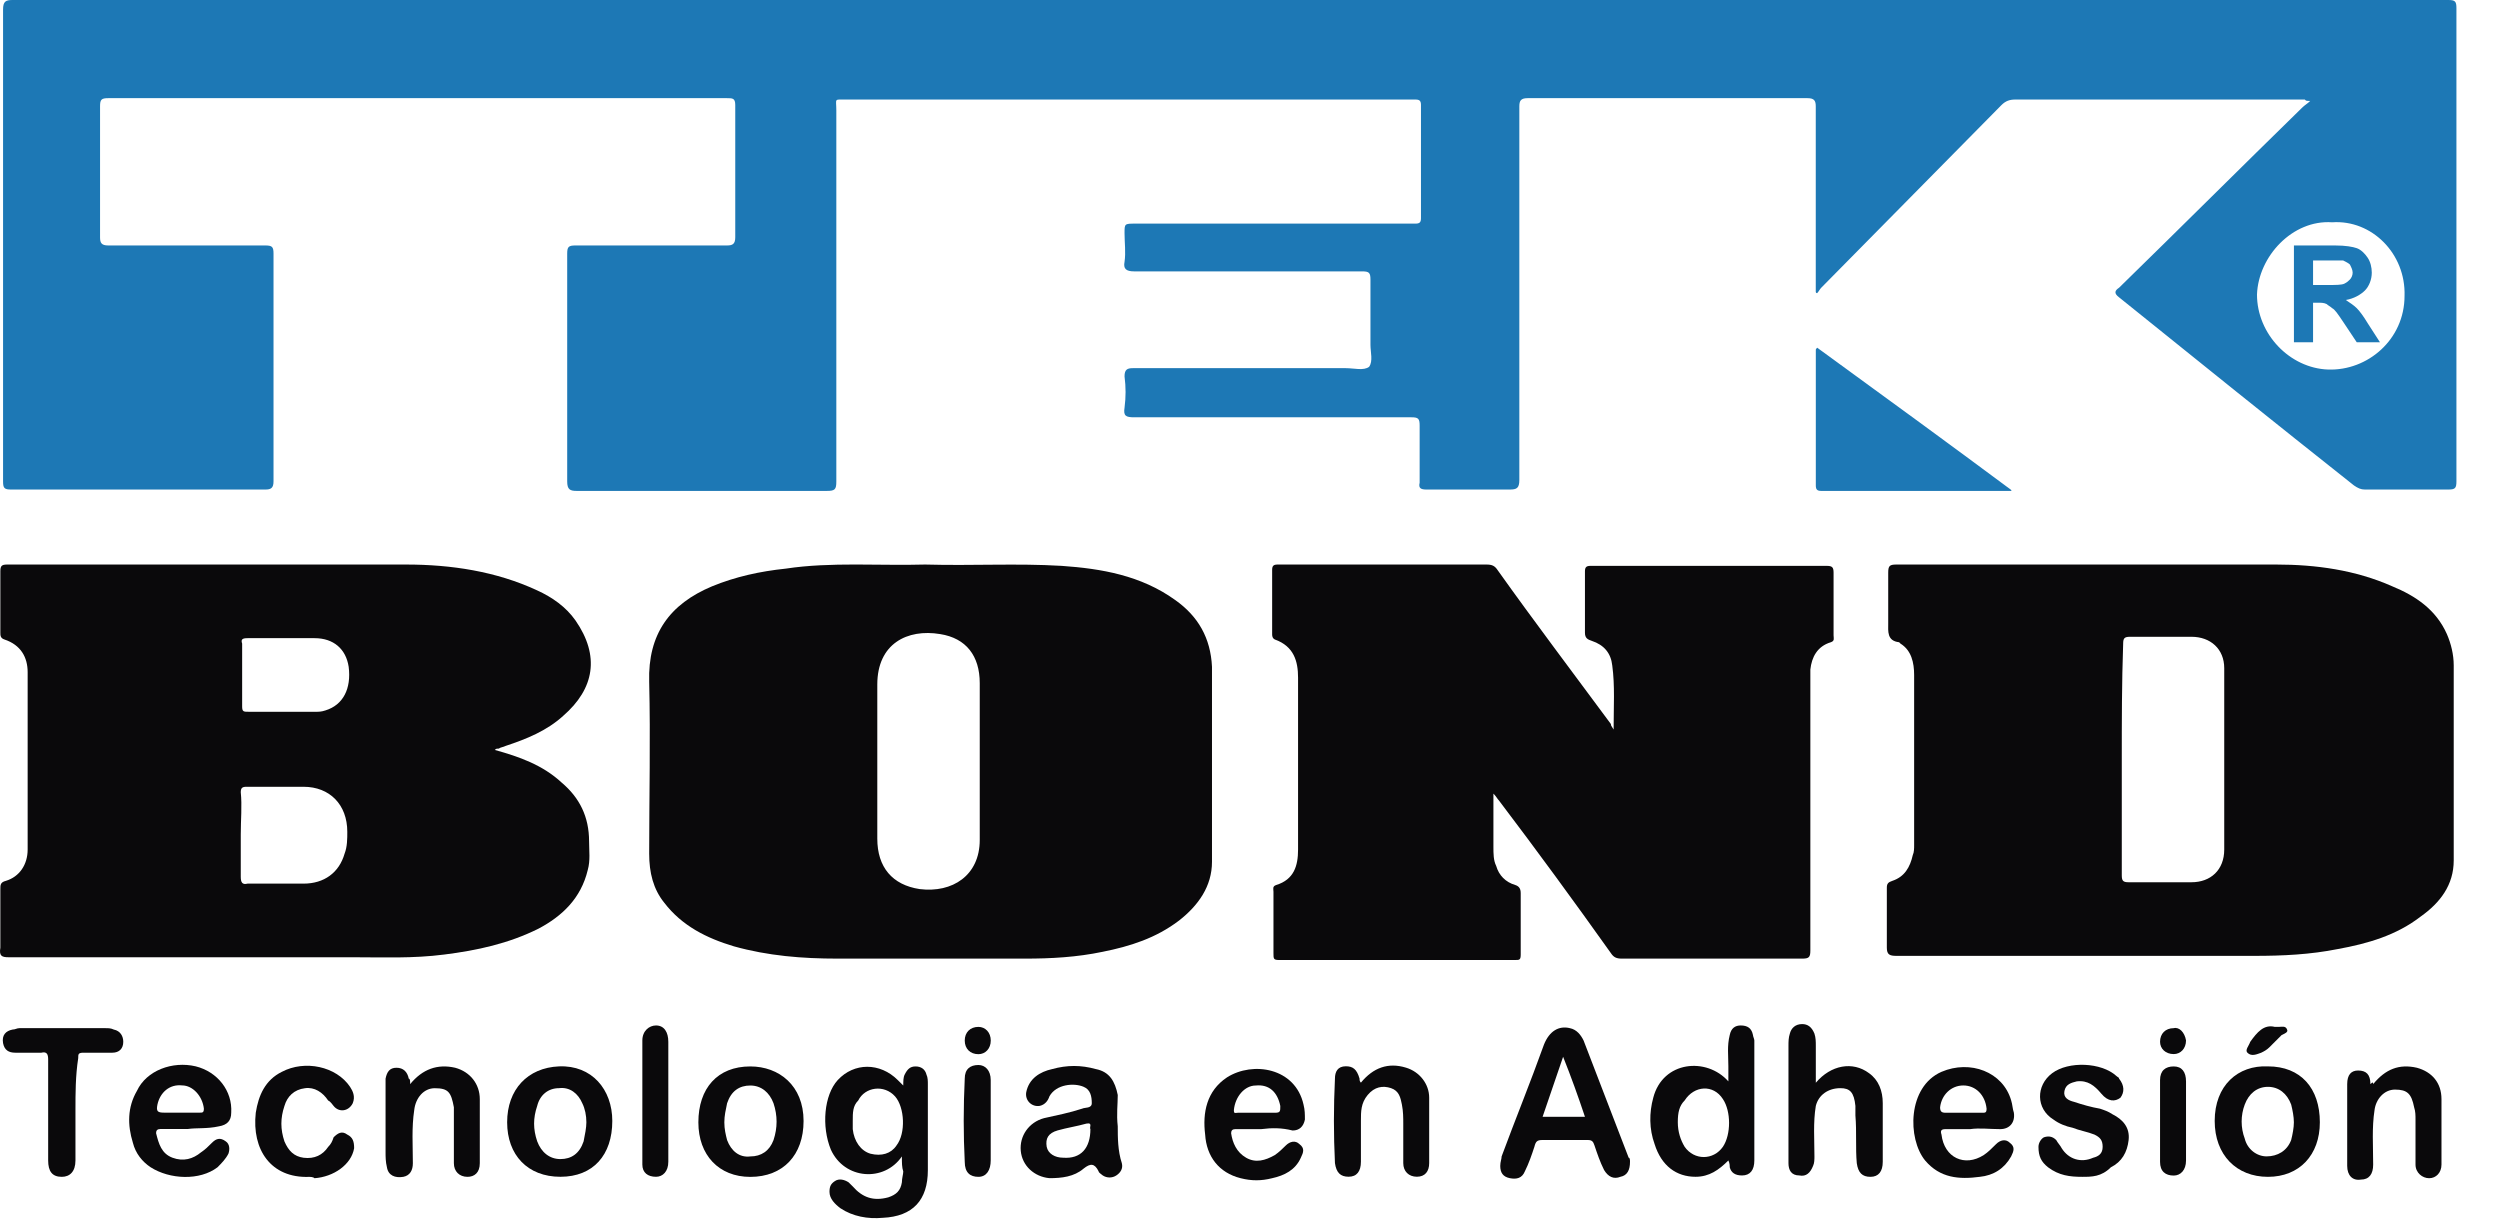 <svg width="49" height="24" viewBox="0 0 49 24" fill="none" xmlns="http://www.w3.org/2000/svg">
<path d="M45.174 1.951H45.014C43.193 1.951 41.346 1.951 39.498 1.951C39.391 1.951 39.311 1.978 39.23 2.058L35.696 5.64C35.669 5.666 35.643 5.72 35.616 5.746C35.616 5.746 35.589 5.746 35.589 5.72C35.589 5.666 35.589 5.613 35.589 5.559C35.589 4.41 35.589 3.234 35.589 2.085C35.589 1.978 35.562 1.924 35.428 1.924C33.608 1.924 31.787 1.924 29.94 1.924C29.806 1.924 29.779 1.978 29.779 2.085C29.779 4.517 29.779 6.976 29.779 9.408C29.779 9.569 29.726 9.595 29.592 9.595C29.056 9.595 28.494 9.595 27.958 9.595C27.851 9.595 27.798 9.569 27.825 9.462C27.825 9.087 27.825 8.713 27.825 8.339C27.825 8.205 27.798 8.179 27.664 8.179C25.843 8.179 24.049 8.179 22.229 8.179C22.068 8.179 22.015 8.152 22.041 7.992C22.068 7.778 22.068 7.591 22.041 7.377C22.041 7.243 22.095 7.216 22.202 7.216C23.594 7.216 24.986 7.216 26.379 7.216C26.539 7.216 26.727 7.27 26.834 7.19C26.914 7.083 26.861 6.896 26.861 6.762C26.861 6.334 26.861 5.907 26.861 5.479C26.861 5.346 26.834 5.319 26.7 5.319C25.201 5.319 23.728 5.319 22.229 5.319C22.068 5.319 22.015 5.265 22.041 5.132C22.068 4.945 22.041 4.758 22.041 4.57C22.041 4.383 22.041 4.383 22.256 4.383H27.476C27.557 4.383 27.664 4.383 27.744 4.383C27.825 4.383 27.851 4.357 27.851 4.276V2.058C27.851 1.978 27.825 1.951 27.744 1.951C27.717 1.951 27.691 1.951 27.664 1.951H16.579C16.338 1.951 16.392 1.924 16.392 2.165C16.392 4.597 16.392 7.029 16.392 9.435C16.392 9.595 16.365 9.622 16.204 9.622C14.571 9.622 12.938 9.622 11.305 9.622C11.171 9.622 11.117 9.595 11.117 9.435C11.117 7.938 11.117 6.468 11.117 4.971C11.117 4.838 11.144 4.811 11.278 4.811C12.269 4.811 13.259 4.811 14.25 4.811C14.357 4.811 14.411 4.784 14.411 4.651C14.411 3.795 14.411 2.913 14.411 2.058C14.411 1.924 14.357 1.924 14.25 1.924C10.207 1.924 6.164 1.924 2.121 1.924C1.987 1.924 1.961 1.951 1.961 2.085C1.961 2.94 1.961 3.795 1.961 4.651C1.961 4.758 1.987 4.811 2.121 4.811C3.139 4.811 4.156 4.811 5.2 4.811C5.334 4.811 5.361 4.838 5.361 4.971C5.361 6.468 5.361 7.938 5.361 9.435C5.361 9.569 5.307 9.595 5.2 9.595C3.54 9.595 1.88 9.595 0.22 9.595C0.086 9.595 0.06 9.569 0.06 9.435C0.06 6.361 0.06 3.261 0.06 0.187C0.06 0.027 0.113 0 0.247 0C16.151 0 32.082 0 47.986 0C48.12 0 48.146 0.027 48.146 0.16C48.146 3.261 48.146 6.334 48.146 9.435C48.146 9.569 48.12 9.595 47.986 9.595C47.45 9.595 46.915 9.595 46.352 9.595C46.272 9.595 46.218 9.569 46.138 9.515C44.585 8.286 43.059 7.056 41.533 5.827C41.426 5.746 41.453 5.693 41.533 5.64C42.738 4.464 43.916 3.288 45.121 2.111C45.174 2.058 45.228 2.031 45.281 1.978C45.201 1.978 45.201 1.978 45.174 1.951ZM45.71 4.357C44.933 4.303 44.264 5.025 44.237 5.773C44.237 6.548 44.88 7.216 45.63 7.243C46.406 7.27 47.129 6.655 47.129 5.8C47.156 4.971 46.486 4.303 45.71 4.357Z" fill="#1D78B5"/>
<path d="M9.699 14.699C10.181 14.833 10.636 14.993 11.011 15.341C11.359 15.635 11.546 16.009 11.546 16.49C11.546 16.677 11.573 16.864 11.52 17.052C11.386 17.613 11.011 17.96 10.556 18.201C9.967 18.495 9.351 18.628 8.708 18.709C8.092 18.789 7.503 18.762 6.888 18.762C4.639 18.762 2.416 18.762 0.167 18.762C0.033 18.762 -0.02 18.735 0.007 18.575C0.007 18.201 0.007 17.8 0.007 17.426C0.007 17.346 0.007 17.292 0.114 17.265C0.382 17.185 0.542 16.945 0.542 16.651C0.542 15.501 0.542 14.352 0.542 13.176C0.542 12.882 0.408 12.641 0.087 12.534C0.007 12.508 0.007 12.454 0.007 12.401C0.007 12 0.007 11.599 0.007 11.198C0.007 11.091 0.033 11.065 0.141 11.065C0.596 11.065 1.051 11.065 1.533 11.065C3.675 11.065 5.817 11.065 7.959 11.065C8.842 11.065 9.726 11.198 10.529 11.572C10.823 11.706 11.091 11.893 11.279 12.16C11.761 12.855 11.653 13.497 11.038 14.031C10.716 14.325 10.315 14.486 9.913 14.619C9.86 14.646 9.806 14.646 9.779 14.673C9.726 14.673 9.726 14.673 9.699 14.699ZM4.719 16.357C4.719 16.624 4.719 16.918 4.719 17.185C4.719 17.292 4.746 17.346 4.853 17.319C5.228 17.319 5.602 17.319 5.951 17.319C6.352 17.319 6.647 17.105 6.754 16.731C6.807 16.597 6.807 16.437 6.807 16.303C6.807 15.768 6.459 15.421 5.951 15.421C5.576 15.421 5.201 15.421 4.826 15.421C4.746 15.421 4.719 15.448 4.719 15.528C4.746 15.795 4.719 16.062 4.719 16.357ZM5.549 13.951H6.191C6.245 13.951 6.299 13.951 6.379 13.924C6.727 13.817 6.888 13.497 6.834 13.069C6.781 12.722 6.54 12.508 6.165 12.508C5.736 12.508 5.281 12.508 4.853 12.508C4.746 12.508 4.719 12.534 4.746 12.615C4.746 13.016 4.746 13.443 4.746 13.844C4.746 13.951 4.772 13.951 4.88 13.951C5.067 13.951 5.308 13.951 5.549 13.951Z" fill="#0A090B"/>
<path d="M31.627 14.299C31.627 13.844 31.654 13.443 31.6 13.042C31.574 12.802 31.44 12.641 31.199 12.561C31.118 12.534 31.065 12.508 31.065 12.401C31.065 12 31.065 11.599 31.065 11.198C31.065 11.118 31.092 11.091 31.172 11.091C32.698 11.091 34.251 11.091 35.804 11.091C35.911 11.091 35.938 11.118 35.938 11.225C35.938 11.626 35.938 12.053 35.938 12.454C35.938 12.508 35.965 12.561 35.884 12.588C35.617 12.668 35.509 12.882 35.483 13.123C35.483 13.176 35.483 13.256 35.483 13.31C35.483 15.074 35.483 16.838 35.483 18.628C35.483 18.762 35.456 18.789 35.322 18.789C34.144 18.789 32.966 18.789 31.788 18.789C31.681 18.789 31.627 18.762 31.574 18.682C30.851 17.666 30.128 16.677 29.378 15.688C29.351 15.662 29.325 15.608 29.271 15.555C29.271 15.929 29.271 16.25 29.271 16.597C29.271 16.731 29.271 16.864 29.325 16.971C29.378 17.158 29.512 17.292 29.699 17.346C29.78 17.372 29.806 17.426 29.806 17.506C29.806 17.907 29.806 18.308 29.806 18.709C29.806 18.816 29.78 18.816 29.699 18.816C28.146 18.816 26.594 18.816 25.067 18.816C24.96 18.816 24.96 18.789 24.96 18.682C24.96 18.281 24.96 17.88 24.96 17.479C24.96 17.426 24.934 17.372 25.014 17.346C25.362 17.239 25.442 16.971 25.442 16.651C25.442 16.062 25.442 15.475 25.442 14.886C25.442 14.352 25.442 13.817 25.442 13.283C25.442 12.962 25.362 12.668 24.987 12.534C24.934 12.508 24.934 12.454 24.934 12.428C24.934 12 24.934 11.599 24.934 11.171C24.934 11.091 24.96 11.065 25.041 11.065C25.335 11.065 25.63 11.065 25.924 11.065C26.995 11.065 28.066 11.065 29.137 11.065C29.244 11.065 29.298 11.091 29.351 11.171C30.074 12.187 30.824 13.176 31.574 14.192C31.574 14.218 31.574 14.218 31.627 14.299Z" fill="#0A090B"/>
<path d="M41.159 11.065C42.31 11.065 43.462 11.065 44.613 11.065C45.389 11.065 46.166 11.171 46.889 11.492C47.344 11.679 47.745 11.947 47.959 12.428C48.04 12.615 48.093 12.829 48.093 13.042C48.093 14.325 48.093 15.582 48.093 16.864C48.093 17.346 47.826 17.693 47.451 17.96C46.969 18.334 46.407 18.495 45.818 18.602C45.282 18.709 44.747 18.735 44.184 18.735C41.855 18.735 39.526 18.735 37.169 18.735C37.036 18.735 36.982 18.709 36.982 18.575C36.982 18.174 36.982 17.8 36.982 17.399C36.982 17.319 37.009 17.292 37.089 17.265C37.33 17.185 37.437 16.998 37.491 16.758C37.517 16.704 37.517 16.624 37.517 16.57V13.229C37.517 12.989 37.464 12.748 37.25 12.615L37.223 12.588C36.982 12.561 37.009 12.374 37.009 12.214C37.009 11.893 37.009 11.546 37.009 11.225C37.009 11.091 37.036 11.065 37.169 11.065C38.535 11.065 39.847 11.065 41.159 11.065ZM41.587 14.886C41.587 15.635 41.587 16.41 41.587 17.158C41.587 17.265 41.614 17.292 41.721 17.292C42.123 17.292 42.524 17.292 42.953 17.292C43.328 17.292 43.595 17.052 43.595 16.651C43.595 15.475 43.595 14.272 43.595 13.096C43.595 12.722 43.328 12.481 42.953 12.481C42.551 12.481 42.15 12.481 41.748 12.481C41.641 12.481 41.614 12.508 41.614 12.615C41.587 13.39 41.587 14.138 41.587 14.886Z" fill="#0A090B"/>
<path d="M18.133 11.065C19.07 11.091 19.926 11.038 20.81 11.091C21.586 11.145 22.363 11.278 23.032 11.759C23.487 12.08 23.728 12.508 23.755 13.069C23.755 14.352 23.755 15.608 23.755 16.891C23.755 17.372 23.487 17.746 23.113 18.04C22.657 18.388 22.149 18.548 21.613 18.655C21.104 18.762 20.596 18.789 20.087 18.789C18.855 18.789 17.651 18.789 16.419 18.789C15.723 18.789 15.053 18.735 14.384 18.548C13.849 18.388 13.367 18.147 13.019 17.693C12.804 17.426 12.724 17.105 12.724 16.731C12.724 15.608 12.751 14.486 12.724 13.363C12.697 12.428 13.126 11.84 13.956 11.492C14.411 11.305 14.893 11.198 15.402 11.145C16.285 11.011 17.249 11.091 18.133 11.065ZM19.203 14.886V13.39C19.203 12.855 18.936 12.508 18.427 12.428C17.784 12.321 17.195 12.615 17.195 13.416C17.195 14.432 17.195 15.421 17.195 16.437C17.195 16.998 17.49 17.345 18.025 17.426C18.668 17.506 19.203 17.158 19.203 16.463C19.203 15.902 19.203 15.394 19.203 14.886Z" fill="#0A090B"/>
<path d="M39.418 9.622H36.634C36.339 9.622 36.018 9.622 35.697 9.622C35.617 9.622 35.59 9.595 35.59 9.515C35.59 8.633 35.59 7.751 35.59 6.869C35.59 6.842 35.59 6.842 35.617 6.815C36.902 7.751 38.187 8.686 39.445 9.622C39.418 9.595 39.418 9.622 39.418 9.622Z" fill="#1D78B5"/>
<path d="M17.677 22.666C17.329 23.174 16.553 23.121 16.285 22.533C16.098 22.078 16.151 21.464 16.419 21.17C16.74 20.822 17.249 20.822 17.597 21.17C17.624 21.196 17.651 21.223 17.704 21.276C17.704 21.196 17.704 21.116 17.731 21.063C17.785 20.956 17.838 20.902 17.945 20.902C18.052 20.902 18.133 20.956 18.159 21.063C18.186 21.116 18.186 21.196 18.186 21.25C18.186 21.811 18.186 22.372 18.186 22.934C18.186 23.522 17.892 23.842 17.303 23.869C17.008 23.896 16.713 23.842 16.473 23.682C16.366 23.602 16.258 23.495 16.258 23.361C16.258 23.254 16.285 23.201 16.366 23.148C16.446 23.094 16.553 23.121 16.633 23.174C16.66 23.201 16.687 23.228 16.714 23.254C16.901 23.468 17.115 23.548 17.41 23.468C17.57 23.415 17.651 23.335 17.677 23.174C17.677 23.094 17.704 23.014 17.704 22.96C17.677 22.88 17.677 22.8 17.677 22.666ZM16.714 21.971C16.714 22.025 16.714 22.078 16.714 22.132C16.74 22.372 16.874 22.559 17.062 22.613C17.276 22.666 17.463 22.613 17.57 22.453C17.758 22.212 17.731 21.704 17.544 21.49C17.329 21.25 16.954 21.303 16.821 21.57C16.713 21.677 16.714 21.811 16.714 21.971Z" fill="#0A090B"/>
<path d="M31.948 22.771C31.948 22.932 31.895 23.039 31.761 23.065C31.627 23.119 31.52 23.065 31.44 22.932C31.359 22.771 31.306 22.611 31.252 22.451C31.226 22.37 31.199 22.344 31.118 22.344C30.824 22.344 30.529 22.344 30.235 22.344C30.128 22.344 30.101 22.37 30.074 22.477C30.021 22.638 29.967 22.798 29.887 22.959C29.833 23.092 29.726 23.119 29.592 23.092C29.459 23.065 29.405 22.985 29.405 22.852C29.405 22.771 29.432 22.718 29.432 22.665C29.699 21.943 29.994 21.221 30.262 20.473C30.369 20.206 30.556 20.099 30.77 20.152C30.904 20.179 30.985 20.286 31.038 20.393C31.333 21.168 31.627 21.916 31.922 22.691C31.948 22.691 31.948 22.745 31.948 22.771ZM31.065 21.889C30.931 21.488 30.797 21.114 30.637 20.713C30.503 21.114 30.369 21.488 30.235 21.889C30.262 21.889 30.288 21.889 30.288 21.889H31.065Z" fill="#0A090B"/>
<path d="M33.876 22.745C33.689 22.932 33.501 23.065 33.233 23.065C32.859 23.065 32.564 22.852 32.43 22.424C32.323 22.13 32.323 21.809 32.404 21.515C32.591 20.794 33.448 20.713 33.876 21.195C33.876 21.088 33.876 20.981 33.876 20.901C33.876 20.687 33.849 20.5 33.903 20.286C33.93 20.152 34.01 20.099 34.117 20.099C34.251 20.099 34.331 20.152 34.358 20.286C34.358 20.312 34.385 20.366 34.385 20.393V22.745C34.385 22.932 34.304 23.039 34.144 23.039C34.01 23.039 33.93 22.985 33.903 22.878C33.903 22.852 33.903 22.798 33.876 22.745ZM32.885 21.996C32.885 22.183 32.939 22.344 33.019 22.477C33.207 22.745 33.581 22.745 33.769 22.477C33.93 22.237 33.93 21.782 33.769 21.542C33.581 21.248 33.207 21.275 33.019 21.569C32.912 21.676 32.885 21.809 32.885 21.996Z" fill="#0A090B"/>
<path d="M35.59 21.222C35.884 20.874 36.313 20.794 36.634 21.035C36.821 21.168 36.902 21.382 36.902 21.622C36.902 22.023 36.902 22.398 36.902 22.772C36.902 22.959 36.821 23.066 36.661 23.066C36.5 23.066 36.42 22.986 36.393 22.799C36.366 22.505 36.393 22.184 36.366 21.863C36.366 21.81 36.366 21.729 36.366 21.676C36.339 21.409 36.259 21.328 36.072 21.328C35.831 21.328 35.643 21.462 35.59 21.676C35.536 21.997 35.563 22.344 35.563 22.665C35.563 22.718 35.563 22.799 35.536 22.852C35.483 22.986 35.402 23.066 35.268 23.039C35.108 23.039 35.054 22.932 35.054 22.799C35.054 22.611 35.054 22.424 35.054 22.237V20.5C35.054 20.42 35.054 20.34 35.081 20.259C35.108 20.152 35.188 20.072 35.322 20.072C35.429 20.072 35.509 20.126 35.563 20.259C35.59 20.34 35.59 20.42 35.59 20.5V21.222Z" fill="#0A090B"/>
<path d="M21.908 22.076C21.908 22.29 21.908 22.557 21.988 22.798C22.015 22.905 21.961 22.985 21.881 23.038C21.801 23.092 21.694 23.092 21.613 23.038C21.586 23.012 21.533 22.985 21.533 22.958C21.453 22.798 21.372 22.798 21.238 22.905C21.051 23.065 20.81 23.092 20.569 23.092C20.274 23.065 20.034 22.851 20.007 22.557C19.98 22.263 20.167 21.996 20.462 21.916C20.703 21.862 20.971 21.809 21.212 21.729C21.265 21.702 21.399 21.729 21.399 21.622C21.399 21.488 21.372 21.355 21.238 21.301C21.051 21.221 20.703 21.248 20.569 21.488C20.542 21.568 20.489 21.649 20.381 21.675C20.221 21.702 20.087 21.568 20.114 21.408C20.167 21.141 20.381 21.007 20.622 20.954C20.917 20.873 21.185 20.873 21.479 20.954C21.747 21.007 21.854 21.194 21.908 21.462C21.908 21.649 21.881 21.836 21.908 22.076ZM21.372 22.13C21.345 22.103 21.426 21.996 21.292 22.023C21.104 22.076 20.917 22.103 20.73 22.156C20.542 22.21 20.489 22.317 20.515 22.477C20.542 22.611 20.676 22.691 20.837 22.691C21.185 22.718 21.372 22.504 21.372 22.13Z" fill="#0A090B"/>
<path d="M38.615 22.131C38.455 22.131 38.294 22.131 38.133 22.131C38.053 22.131 38.026 22.157 38.053 22.237C38.107 22.692 38.508 22.879 38.883 22.638C38.963 22.585 39.044 22.505 39.124 22.424C39.204 22.344 39.312 22.318 39.392 22.398C39.499 22.478 39.472 22.558 39.419 22.665C39.285 22.906 39.071 23.039 38.803 23.066C38.401 23.119 38.026 23.093 37.732 22.745C37.384 22.318 37.384 21.302 38.053 21.008C38.615 20.767 39.258 21.008 39.419 21.569C39.445 21.649 39.445 21.73 39.472 21.81C39.499 21.997 39.392 22.131 39.204 22.131C38.99 22.131 38.803 22.104 38.615 22.131ZM38.481 21.81C38.615 21.81 38.722 21.81 38.856 21.81C38.91 21.81 38.937 21.81 38.937 21.73C38.91 21.462 38.722 21.275 38.481 21.275C38.24 21.275 38.053 21.462 38.026 21.703C38.026 21.783 38.053 21.81 38.133 21.81C38.24 21.81 38.374 21.81 38.481 21.81Z" fill="#0A090B"/>
<path d="M3.675 22.129C3.461 22.129 3.3 22.129 3.139 22.129C3.086 22.129 3.059 22.156 3.059 22.209C3.112 22.423 3.166 22.61 3.38 22.691C3.594 22.771 3.782 22.717 3.942 22.584C4.023 22.53 4.076 22.477 4.157 22.396C4.237 22.316 4.317 22.29 4.424 22.37C4.505 22.423 4.505 22.53 4.478 22.61C4.424 22.717 4.344 22.797 4.264 22.878C3.916 23.145 3.327 23.118 2.952 22.878C2.791 22.771 2.657 22.61 2.604 22.396C2.497 22.049 2.497 21.702 2.684 21.381C2.871 20.98 3.38 20.793 3.835 20.9C4.264 21.007 4.558 21.381 4.532 21.808C4.532 21.969 4.451 22.049 4.291 22.076C4.05 22.129 3.862 22.102 3.675 22.129ZM3.514 21.808C3.648 21.808 3.782 21.808 3.916 21.808C3.969 21.808 3.996 21.808 3.996 21.728C3.969 21.488 3.782 21.274 3.568 21.274C3.327 21.247 3.139 21.408 3.086 21.648C3.059 21.782 3.086 21.808 3.22 21.808C3.327 21.808 3.407 21.808 3.514 21.808Z" fill="#0A090B"/>
<path d="M24.719 22.131C24.558 22.131 24.398 22.131 24.21 22.131C24.157 22.131 24.13 22.158 24.13 22.211C24.157 22.398 24.237 22.585 24.425 22.692C24.612 22.799 24.799 22.746 24.987 22.639C25.067 22.585 25.148 22.505 25.201 22.452C25.281 22.372 25.389 22.345 25.469 22.425C25.576 22.505 25.549 22.585 25.496 22.692C25.389 22.933 25.174 23.04 24.933 23.093C24.719 23.147 24.532 23.147 24.317 23.093C23.889 22.986 23.648 22.666 23.621 22.238C23.568 21.81 23.648 21.383 24.05 21.116C24.558 20.795 25.389 20.928 25.549 21.65C25.576 21.757 25.576 21.837 25.576 21.944C25.549 22.078 25.469 22.158 25.335 22.158C25.121 22.104 24.933 22.104 24.719 22.131ZM24.612 21.81C24.746 21.81 24.853 21.81 24.987 21.81C25.094 21.81 25.094 21.784 25.094 21.677C25.04 21.41 24.88 21.249 24.612 21.276C24.398 21.276 24.21 21.49 24.184 21.757C24.184 21.837 24.21 21.81 24.264 21.81H24.612Z" fill="#0A090B"/>
<path d="M44.452 23.066C43.836 23.066 43.408 22.638 43.408 21.97C43.408 21.275 43.863 20.874 44.452 20.901C45.094 20.901 45.469 21.328 45.469 21.997C45.469 22.638 45.068 23.066 44.452 23.066ZM44.96 21.997C44.96 21.89 44.934 21.756 44.907 21.649C44.827 21.435 44.666 21.302 44.452 21.302C44.238 21.302 44.077 21.435 43.997 21.649C43.916 21.863 43.916 22.103 43.997 22.317C44.05 22.531 44.237 22.665 44.425 22.665C44.639 22.665 44.827 22.558 44.907 22.344C44.934 22.237 44.96 22.103 44.96 21.997Z" fill="#0A090B"/>
<path d="M14.706 23.067C14.09 23.067 13.688 22.64 13.688 21.998C13.688 21.33 14.063 20.902 14.706 20.902C15.268 20.902 15.75 21.276 15.75 21.971C15.75 22.64 15.348 23.067 14.706 23.067ZM14.197 21.998C14.197 22.132 14.224 22.239 14.251 22.346C14.331 22.559 14.492 22.693 14.706 22.666C14.92 22.666 15.081 22.559 15.161 22.346C15.241 22.105 15.241 21.864 15.161 21.624C15.081 21.41 14.92 21.276 14.706 21.276C14.492 21.276 14.331 21.383 14.251 21.624C14.224 21.758 14.197 21.864 14.197 21.998Z" fill="#0A090B"/>
<path d="M10.984 23.065C10.341 23.065 9.94 22.638 9.94 21.996C9.94 21.355 10.341 20.927 10.957 20.901C11.6 20.874 12.001 21.355 12.001 21.97C12.001 22.638 11.627 23.065 10.984 23.065ZM11.493 21.996C11.493 21.863 11.466 21.729 11.412 21.622C11.332 21.435 11.171 21.301 10.957 21.328C10.743 21.328 10.582 21.462 10.529 21.676C10.448 21.916 10.448 22.13 10.529 22.37C10.609 22.584 10.77 22.718 10.984 22.718C11.198 22.718 11.359 22.611 11.439 22.37C11.466 22.237 11.493 22.103 11.493 21.996Z" fill="#0A090B"/>
<path d="M1.479 21.756C1.479 22.077 1.479 22.424 1.479 22.745C1.479 22.959 1.372 23.066 1.211 23.066C1.024 23.066 0.944 22.959 0.944 22.745C0.944 22.077 0.944 21.435 0.944 20.767C0.944 20.66 0.917 20.607 0.81 20.633C0.649 20.633 0.462 20.633 0.301 20.633C0.167 20.633 0.087 20.58 0.06 20.446C0.033 20.286 0.114 20.206 0.247 20.179C0.301 20.179 0.328 20.152 0.381 20.152C0.944 20.152 1.506 20.152 2.068 20.152C2.122 20.152 2.175 20.152 2.229 20.179C2.363 20.206 2.416 20.313 2.416 20.42C2.416 20.553 2.336 20.633 2.202 20.633C2.015 20.633 1.827 20.633 1.64 20.633C1.533 20.633 1.533 20.66 1.533 20.74C1.479 21.088 1.479 21.435 1.479 21.756Z" fill="#0A090B"/>
<path d="M46.514 21.249C46.755 20.955 47.023 20.848 47.371 20.928C47.665 21.008 47.853 21.222 47.853 21.543C47.853 21.971 47.853 22.398 47.853 22.826C47.853 22.986 47.745 23.093 47.612 23.093C47.478 23.093 47.344 22.986 47.344 22.826C47.344 22.532 47.344 22.238 47.344 21.944C47.344 21.864 47.344 21.783 47.317 21.703C47.264 21.436 47.183 21.356 46.942 21.356C46.728 21.356 46.568 21.543 46.541 21.757C46.487 22.104 46.514 22.452 46.514 22.826C46.514 23.013 46.434 23.12 46.273 23.12C46.112 23.146 46.005 23.04 46.005 22.852C46.005 22.505 46.005 22.158 46.005 21.81C46.005 21.623 46.005 21.436 46.005 21.249C46.005 21.062 46.086 20.982 46.219 20.982C46.38 20.982 46.46 21.062 46.46 21.249C46.514 21.195 46.514 21.222 46.514 21.249Z" fill="#0A090B"/>
<path d="M26.674 21.22C26.915 20.926 27.209 20.819 27.557 20.926C27.825 21.006 28.012 21.247 28.012 21.514C28.012 21.942 28.012 22.37 28.012 22.797C28.012 22.958 27.932 23.064 27.771 23.064C27.611 23.064 27.504 22.958 27.504 22.797C27.504 22.53 27.504 22.263 27.504 22.022C27.504 21.915 27.504 21.782 27.477 21.648C27.45 21.514 27.423 21.381 27.263 21.327C27.102 21.274 26.941 21.3 26.807 21.461C26.674 21.621 26.674 21.782 26.674 21.969C26.674 22.236 26.674 22.503 26.674 22.77C26.674 22.958 26.593 23.064 26.433 23.064C26.272 23.064 26.192 22.984 26.165 22.797C26.138 22.236 26.138 21.701 26.165 21.14C26.165 21.006 26.218 20.899 26.379 20.899C26.513 20.899 26.593 20.953 26.647 21.14C26.647 21.167 26.647 21.194 26.674 21.22Z" fill="#0A090B"/>
<path d="M8.039 21.249C8.28 20.955 8.574 20.848 8.922 20.928C9.217 21.008 9.404 21.249 9.404 21.543C9.404 21.971 9.404 22.371 9.404 22.799C9.404 22.986 9.297 23.066 9.163 23.066C9.003 23.066 8.896 22.959 8.896 22.799C8.896 22.478 8.896 22.184 8.896 21.864C8.896 21.81 8.896 21.757 8.896 21.703C8.842 21.409 8.789 21.329 8.521 21.329C8.307 21.329 8.146 21.516 8.119 21.757C8.066 22.104 8.092 22.452 8.092 22.799C8.092 22.933 8.039 23.04 7.905 23.066C7.744 23.093 7.61 23.04 7.584 22.879C7.557 22.772 7.557 22.665 7.557 22.585V21.356C7.557 21.276 7.557 21.222 7.557 21.142C7.584 21.008 7.637 20.928 7.771 20.928C7.905 20.928 7.985 21.008 8.012 21.142C8.039 21.142 8.039 21.195 8.039 21.249Z" fill="#0A090B"/>
<path d="M40.811 23.066C40.57 23.066 40.356 23.04 40.142 22.879C40.008 22.772 39.954 22.665 39.954 22.478C39.954 22.398 40.008 22.318 40.061 22.291C40.142 22.265 40.222 22.265 40.302 22.345C40.329 22.398 40.383 22.452 40.409 22.505C40.543 22.719 40.784 22.799 41.025 22.692C41.132 22.665 41.212 22.612 41.212 22.478C41.212 22.345 41.159 22.291 41.052 22.238C40.918 22.184 40.757 22.158 40.623 22.104C40.49 22.077 40.356 22.024 40.249 21.944C39.901 21.73 39.901 21.276 40.222 21.035C40.543 20.794 41.186 20.821 41.48 21.088C41.507 21.115 41.534 21.115 41.534 21.142C41.641 21.276 41.641 21.409 41.56 21.516C41.453 21.596 41.32 21.596 41.186 21.436C41.052 21.276 40.918 21.169 40.704 21.195C40.597 21.222 40.49 21.249 40.463 21.383C40.436 21.516 40.543 21.57 40.65 21.596C40.811 21.65 40.998 21.703 41.159 21.73C41.239 21.757 41.32 21.783 41.4 21.837C41.614 21.944 41.748 22.104 41.721 22.345C41.694 22.585 41.587 22.772 41.373 22.879C41.186 23.066 40.998 23.066 40.811 23.066Z" fill="#0A090B"/>
<path d="M6.057 23.067C5.308 23.093 4.933 22.532 5.013 21.81C5.067 21.463 5.201 21.169 5.522 21.009C5.977 20.768 6.593 20.902 6.861 21.302C6.914 21.383 6.968 21.49 6.914 21.623C6.834 21.784 6.646 21.81 6.539 21.677C6.513 21.65 6.486 21.596 6.432 21.57C6.325 21.409 6.164 21.302 5.977 21.329C5.763 21.356 5.629 21.49 5.575 21.677C5.495 21.917 5.495 22.131 5.575 22.372C5.656 22.559 5.763 22.666 5.95 22.692C6.164 22.719 6.325 22.639 6.432 22.479C6.486 22.425 6.513 22.372 6.539 22.291C6.62 22.211 6.7 22.158 6.807 22.238C6.914 22.291 6.941 22.372 6.941 22.505C6.887 22.826 6.539 23.067 6.164 23.093C6.138 23.067 6.084 23.067 6.057 23.067Z" fill="#0A090B"/>
<path d="M13.099 21.595V22.771C13.099 22.959 12.992 23.065 12.858 23.065C12.697 23.065 12.59 22.985 12.59 22.825C12.59 22.638 12.59 22.451 12.59 22.264C12.59 21.649 12.59 21.034 12.59 20.393C12.59 20.206 12.724 20.099 12.858 20.099C13.019 20.099 13.099 20.232 13.099 20.419V21.595Z" fill="#0A090B"/>
<path d="M19.418 21.997V22.745C19.418 22.932 19.337 23.066 19.177 23.066C19.016 23.066 18.909 22.985 18.909 22.772C18.882 22.237 18.882 21.703 18.909 21.141C18.909 20.954 19.016 20.874 19.177 20.874C19.311 20.874 19.418 20.981 19.418 21.168C19.418 21.462 19.418 21.729 19.418 21.997Z" fill="#0A090B"/>
<path d="M42.846 21.971V22.747C42.846 22.934 42.739 23.041 42.605 23.041C42.444 23.041 42.337 22.96 42.337 22.773C42.337 22.239 42.337 21.704 42.337 21.17C42.337 20.983 42.444 20.902 42.605 20.902C42.765 20.902 42.846 21.009 42.846 21.196V21.971Z" fill="#0A090B"/>
<path d="M44.586 20.127C44.639 20.127 44.639 20.127 44.666 20.127C44.72 20.127 44.8 20.1 44.827 20.18C44.854 20.233 44.773 20.26 44.72 20.287C44.639 20.367 44.559 20.447 44.479 20.528C44.425 20.581 44.372 20.608 44.318 20.634C44.238 20.661 44.131 20.715 44.05 20.634C43.997 20.581 44.077 20.501 44.104 20.421C44.238 20.233 44.372 20.073 44.586 20.127Z" fill="#0A090B"/>
<path d="M42.846 20.392C42.846 20.553 42.739 20.66 42.605 20.66C42.444 20.66 42.337 20.553 42.337 20.419C42.337 20.259 42.444 20.152 42.605 20.152C42.712 20.125 42.819 20.232 42.846 20.392Z" fill="#0A090B"/>
<path d="M18.909 20.395C18.909 20.234 19.016 20.127 19.177 20.127C19.311 20.127 19.419 20.234 19.419 20.395C19.419 20.555 19.311 20.662 19.177 20.662C19.016 20.662 18.909 20.555 18.909 20.395Z" fill="#0A090B"/>
<path d="M44.961 6.681V4.811H45.764C45.978 4.811 46.112 4.837 46.192 4.864C46.273 4.891 46.353 4.971 46.406 5.051C46.46 5.131 46.487 5.238 46.487 5.345C46.487 5.479 46.433 5.612 46.353 5.693C46.273 5.773 46.139 5.853 45.978 5.88C46.058 5.933 46.139 5.987 46.192 6.04C46.246 6.093 46.326 6.2 46.406 6.334L46.647 6.708H46.192L45.925 6.307C45.817 6.147 45.764 6.067 45.71 6.04C45.684 6.013 45.63 5.987 45.603 5.96C45.55 5.933 45.496 5.933 45.416 5.933H45.336V6.708H44.961V6.681ZM45.336 5.586H45.603C45.791 5.586 45.898 5.586 45.951 5.559C46.005 5.532 46.032 5.505 46.058 5.479C46.085 5.452 46.112 5.399 46.112 5.345C46.112 5.292 46.085 5.238 46.058 5.185C46.032 5.158 45.978 5.131 45.925 5.105C45.898 5.105 45.791 5.105 45.63 5.105H45.336V5.586Z" fill="#1D78B5"/>
</svg>

